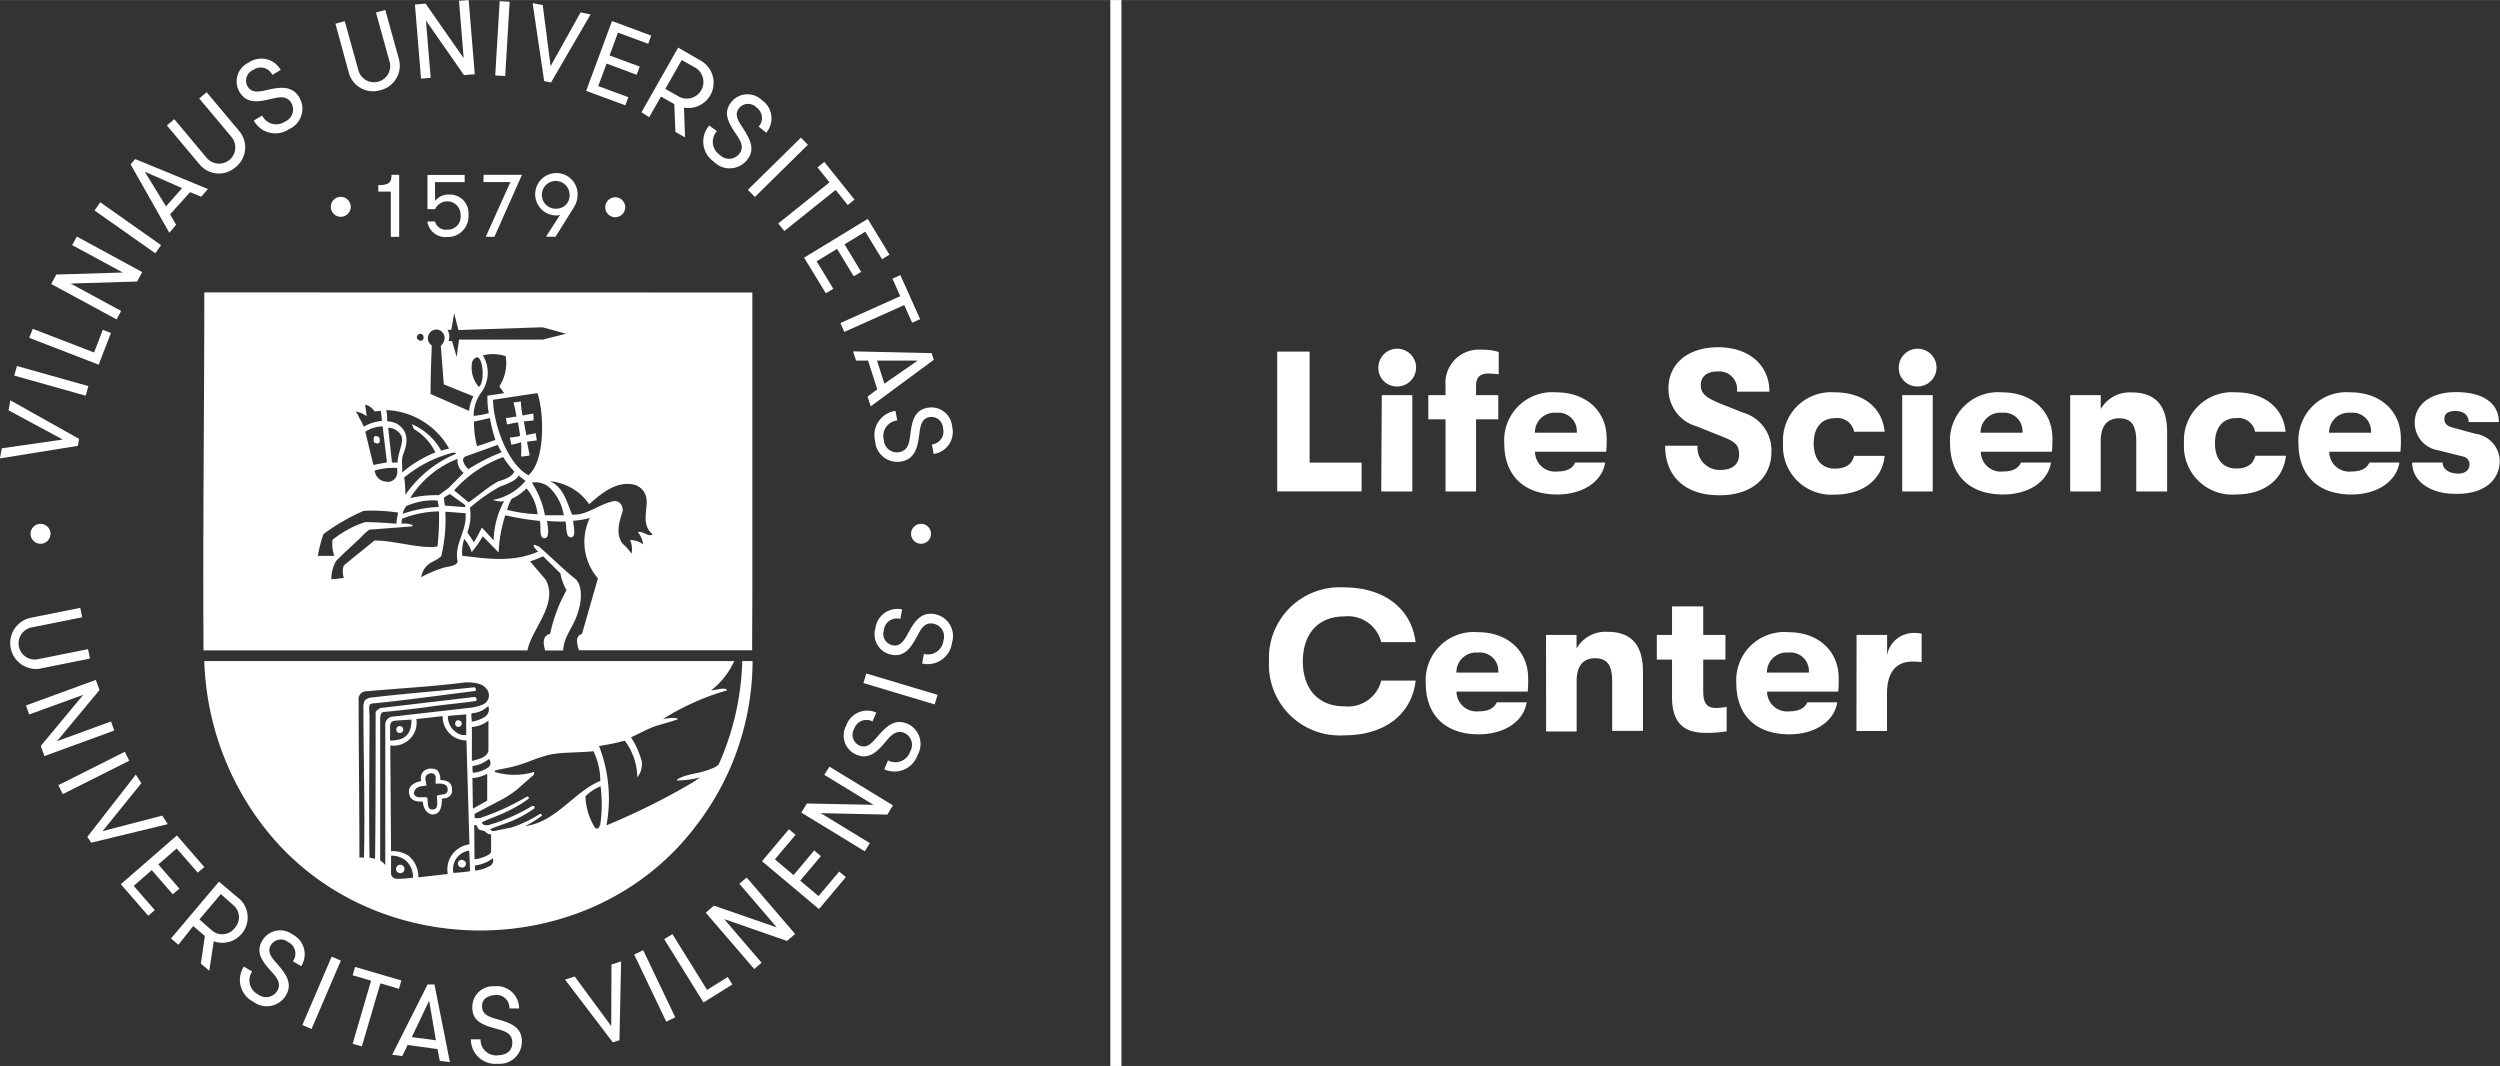 <svg id="Layer_1" data-name="Layer 1" xmlns="http://www.w3.org/2000/svg" width="79.43mm" height="33.87mm" viewBox="0 0 225.16 96"><rect x="0" y="0" width="225.16" height="96" fill="#333333" stroke="none"/><defs><style>.cls-1,.cls-2{fill:#fff;}.cls-2{fill-rule:evenodd;}</style></defs><title>logo_gmc_en</title><rect class="cls-1" x="100" width="1" height="96"/><path class="cls-2" d="M32.26,88.8l4.44-.89-.17-.85-4.44.89a1.46,1.46,0,1,1-.57-2.86L36,84.19l-.17-.85-4.44.89a2.33,2.33,0,0,0,.92,4.57Z" transform="translate(-28.6 -28.6)"/><polygon class="cls-2" points="10 64.97 5.13 66.75 8.96 62.14 8.63 61.23 2.34 63.53 2.63 64.34 7.5 62.57 3.67 67.18 4 68.09 10.29 65.79 10 64.97"/><rect class="cls-1" x="33.7" y="97.75" width="6.7" height="0.9" transform="translate(-68.75 -1.5) rotate(-26.68)"/><polygon class="cls-2" points="14.61 73.45 9.24 74.85 12.73 70.53 12.23 69.76 7.87 75.36 8.21 75.89 15.11 74.22 14.61 73.45"/><polygon class="cls-2" points="13.67 78.36 15.56 80.54 16.16 80.03 14.26 77.85 15.91 76.41 17.81 78.59 18.4 78.08 15.93 75.24 10.88 79.63 13.35 82.47 13.94 81.96 12.04 79.78 13.67 78.36"/><path class="cls-2" d="M50.12,109.52,48.32,108,44,113.12l.67.56L46,112l1.05.89-.36,2.49.76.64.4-2.65a2.28,2.28,0,0,0,2.23-3.9Zm-.38,2.66a1.42,1.42,0,0,1-2.05.22l-1.13-1,1.93-2.28,1.13,1A1.42,1.42,0,0,1,49.73,112.18Z" transform="translate(-28.6 -28.6)"/><path class="cls-2" d="M54.94,112.75a1.87,1.87,0,0,0-2.72.56c-.65,1.1.06,1.94.87,2.84.43.48.88,1,.48,1.69a1.18,1.18,0,0,1-1.73.31,1.42,1.42,0,0,1-.53-2.06l-.75-.44a2.2,2.2,0,0,0,.85,3.16,2,2,0,0,0,2.94-.57c.68-1.14-.1-2.05-.86-2.92-.45-.51-.85-1-.49-1.61a1.05,1.05,0,0,1,1.55-.27,1.16,1.16,0,0,1,.43,1.73l.75.44A2,2,0,0,0,54.94,112.75Z" transform="translate(-28.6 -28.6)"/><rect class="cls-1" x="54.22" y="117.56" width="6.7" height="0.9" transform="translate(-102.18 95.86) rotate(-66.81)"/><polygon class="cls-2" points="36.15 88.3 31.98 87.08 31.76 87.83 33.42 88.32 31.76 94 32.59 94.24 34.26 88.56 35.93 89.05 36.15 88.3"/><path class="cls-2" d="M67.11,117.26l-3.19,6.33.91.12.48-1,2.69.37.21,1.06.91.12-1.39-7ZM65.69,122l1.56-3.28.61,3.57Z" transform="translate(-28.6 -28.6)"/><path class="cls-2" d="M73.31,120.37c-.66-.19-1.26-.39-1.29-1.09s.46-1,1.16-1.07a1.16,1.16,0,0,1,1.3,1.21l.87,0a2,2,0,0,0-2.21-2,1.87,1.87,0,0,0-2,1.95c0,1.27,1.11,1.6,2.28,1.91.62.17,1.29.37,1.32,1.16s-.51,1.17-1.29,1.2a1.41,1.41,0,0,1-1.57-1.44l-.87,0a2.2,2.2,0,0,0,2.43,2.2,2,2,0,0,0,2.16-2.08C75.57,121,74.42,120.68,73.31,120.37Z" transform="translate(-28.6 -28.6)"/><polygon class="cls-2" points="55.05 92.41 51.76 87.94 50.89 88.22 55.19 93.87 55.79 93.68 55.94 86.58 55.07 86.86 55.05 92.41"/><rect class="cls-1" x="87.12" y="114.03" width="0.9" height="6.7" transform="translate(-70.63 20.59) rotate(-25.52)"/><polygon class="cls-2" points="63.68 89.15 60.56 84.12 59.82 84.58 63.36 90.28 65.96 88.66 65.54 87.99 63.68 89.15"/><polygon class="cls-2" points="66.59 79.59 69.96 83.52 64.3 81.56 63.56 82.19 67.93 87.27 68.59 86.7 65.22 82.77 70.88 84.74 71.61 84.11 67.25 79.03 66.59 79.59"/><polygon class="cls-2" points="73.72 80.7 72.07 79.31 73.93 77.1 73.33 76.59 71.47 78.81 69.79 77.39 71.65 75.18 71.05 74.68 68.63 77.56 73.76 81.87 76.18 78.99 75.58 78.49 73.72 80.7"/><polygon class="cls-2" points="74.24 69.78 78.67 72.48 72.67 72.36 72.17 73.18 77.89 76.67 78.34 75.93 73.92 73.23 79.92 73.36 80.42 72.53 74.7 69.04 74.24 69.78"/><path class="cls-2" d="M110.31,93.77c-1.23-.51-2,.38-2.77,1.26-.45.52-.89,1-1.53.71a1.05,1.05,0,0,1-.48-1.5,1.16,1.16,0,0,1,1.65-.67l.34-.8a2,2,0,0,0-2.71,1.18,1.87,1.87,0,0,0,.93,2.62c1.17.49,1.91-.33,2.7-1.26.41-.49.88-1,1.6-.71a1.18,1.18,0,0,1,.54,1.67,1.41,1.41,0,0,1-2,.81l-.34.8a2.2,2.2,0,0,0,3-1.28A2,2,0,0,0,110.31,93.77Z" transform="translate(-28.6 -28.6)"/><rect class="cls-1" x="109.25" y="87.29" width="0.9" height="6.7" transform="translate(-37.24 141.07) rotate(-73.3)"/><path class="cls-2" d="M112.79,83.91c-1.31-.25-1.9.79-2.45,1.8-.33.6-.67,1.14-1.35,1a1.05,1.05,0,0,1-.78-1.37,1.16,1.16,0,0,1,1.48-1l.16-.86a2,2,0,0,0-2.41,1.71,1.87,1.87,0,0,0,1.45,2.37c1.25.24,1.8-.72,2.38-1.79.3-.57.65-1.17,1.42-1a1.18,1.18,0,0,1,.88,1.52,1.41,1.41,0,0,1-1.76,1.2l-.16.86a2.2,2.2,0,0,0,2.69-1.87A2,2,0,0,0,112.79,83.91Z" transform="translate(-28.6 -28.6)"/><path class="cls-2" d="M64.51,94.6A.31.31,0,1,0,64.7,94,.31.31,0,1,0,64.51,94.6Z" transform="translate(-28.6 -28.6)"/><path class="cls-2" d="M96.36,81.51V54.94L47,54.93c0,10.72-.14,21.57-.07,32.24H76.11c.35-1.92,2.82-4.19,1.64-6.36l-1.41-1.66a7,7,0,0,0,1.17-.46l1.56,1.54a5,5,0,0,0,.55,1.52,13.72,13.72,0,0,0-1.47,3.93c-.51.12-.74.54-.45,1.5h1.62c.07-1.2.76-1.91,1.18-3,.53-1.33.58-2.69,0-3.38-1.19-.94-2.14-1.93-3.38-3-.14,0-.28-.16-.42-.12s.21.51.39.58c-2.26,1-4.49.67-6.86.39a3.71,3.71,0,0,1,.18-1.52,3.31,3.31,0,0,1,.67,1.19,8.78,8.78,0,0,0,1-1.43l1.43,1.47A12.35,12.35,0,0,1,74.11,75a23.34,23.34,0,0,0,3.11.51c.14.58-.11,1.56.42,1.56s.27-1.17.23-1.56a12.74,12.74,0,0,0,1.66.05c.12.55,0,1.45.5,1.43s.21-1,.19-1.49a8.31,8.31,0,0,0,1.5-.25,5,5,0,0,0,.73,5.43l-1.43,5c-.49.16-.58.62-.27,1.48H96.34C96.34,85.59,96.36,83.35,96.36,81.51ZM69.25,58.29l.25-1.49.39,1.52,7.57-.25,2.12.58-2.09.53-7.55,0-.21,1.56-.42-1.43H69a1.22,1.22,0,0,0-.09-1Zm-4,15.86A5.92,5.92,0,0,1,68,73.67a3.69,3.69,0,0,1,.11.58,11.39,11.39,0,0,0-3.24.62A1.52,1.52,0,0,1,65.22,74.15ZM65,71.6a11.44,11.44,0,0,1,4.44-2.25c.12,0,.16.09.28.09a10.35,10.35,0,0,0-4.6,3.71C65.09,72.65,65.09,72.1,65,71.6Zm.55,1.84a8.82,8.82,0,0,1,4.26-3.52,1.4,1.4,0,0,0,.55,1.26L69,72.54l-.88.65A11,11,0,0,0,65.59,73.44ZM71.9,64a3,3,0,0,0,.19-3.4,3.69,3.69,0,0,1,2.05.07,3.79,3.79,0,0,1-.57,2.72L74,64c-.37.07-1,.16-1.5.23a7.57,7.57,0,0,0,.12,1.57,7.21,7.21,0,0,1-1.36.25A3.54,3.54,0,0,1,71.9,64Zm-.18-.57a2.62,2.62,0,0,1-.62-2.07c0-.25.25-.62.53-.58C72.15,61,72.25,63.11,71.72,63.45Zm1,2.79a13.85,13.85,0,0,0,.5,2c-.37.12-1.13.42-1.66.55a8.24,8.24,0,0,1-.27-2.21C71.79,66.46,72.2,66.37,72.7,66.25Zm.71,2.44a6.31,6.31,0,0,0,.35.67,16.91,16.91,0,0,0-3,1.52c-.32-.32-.73-.92-.25-1.15Zm-4.32,4.42,1.38,1a.37.37,0,0,1,0,.19l-1.82-.14a6.44,6.44,0,0,1-.09-.71A3.49,3.49,0,0,1,69.09,73.11Zm.39-.32a10.88,10.88,0,0,1,4.42-3,8.77,8.77,0,0,0,1,1.31c-.16.34-.58.64-1.43.87-1,.53-2.28,1.68-2.69,1.89ZM73,64.6l4-.6c.55,1.45.81,6-.8,7.39C74.41,70.49,73.07,67,73,64.6Zm-4.93-6.31a.77.77,0,0,1,.57.8,1.07,1.07,0,0,1-.34.65c.05.65.19,2.42.27,3.47l2.67,1.08a3.36,3.36,0,0,0-.39,1.31l-3.47-1.52c0-1.47.05-2.94.11-4.37A.78.78,0,0,1,68.06,58.29Zm-1.84.48a.3.3,0,0,1,.42-.05.4.4,0,0,1,.05.46.29.29,0,0,1-.44,0C66.1,59.08,66.13,58.91,66.22,58.76Zm1.22,8.31A6.76,6.76,0,0,1,69.05,69a4.49,4.49,0,0,0-.71.19,5.51,5.51,0,0,0-2.64-2.39l.18.44a4.86,4.86,0,0,1,1.93,2.1,10.53,10.53,0,0,0-3,1.82c.09-.51-.12-1,.11-1.66.39-1,.55-2.05-.6-2.76a2.72,2.72,0,0,0-.85-.21c0-.32,0-.67-.09-1A6.71,6.71,0,0,1,67.44,67.08Zm-3,3.17-.55,0-.34-3.13a1.33,1.33,0,0,1,1.2.76C65,68.37,64.35,69.64,64.42,70.24Zm-1,1.72a1.08,1.08,0,0,1-1.1-1,6,6,0,0,1,2-.23C64.51,71.44,64.15,72,63.46,72Zm0-1.73c-.27.05-.8.14-1.17.23l-.07-.07-.71-2.92A2.86,2.86,0,0,1,63.06,67Zm-2-5.2a1.24,1.24,0,0,1,.87.6s.27,0,.57-.05a8.55,8.55,0,0,1,.11.92,3.74,3.74,0,0,0-1.63.51l-.27-.55c-.37-.6-.18-.48-.48-.81a2.17,2.17,0,0,1,1,.42C61.59,65.68,61.52,65.36,61.48,65ZM57.22,78.7a12.21,12.21,0,0,1,.51-2,18,18,0,0,1,3.63-2.1,16.13,16.13,0,0,1,3.1.16,6.93,6.93,0,0,0-.16,1c-.94-.07-1.84-.14-2.83-.14a9.29,9.29,0,0,0-2.92,1.59,3.15,3.15,0,0,0,.16,1.45c-.35,0-1,0-1.45,0Zm2.35.81a1.66,1.66,0,0,0,0,1.13,11,11,0,0,1-1.13.12,3.39,3.39,0,0,1,.42-1.63c.67-.69,1.54-1.47,2.16-2.05a5.22,5.22,0,0,1,.85-.78L65.75,76l0-.12a2.08,2.08,0,0,0-1-.12l.05-.44a9.46,9.46,0,0,1,3.34-.67A23,23,0,0,1,68,77.81c-1.41.27-4-.57-5.68-.53ZM69.81,78a3.17,3.17,0,0,0,0,1.15c0,.37-.73.46-1.18.55a11.15,11.15,0,0,0-2.1.88,1.88,1.88,0,0,1,1-1.38,3.24,3.24,0,0,0,.81-.51,14.21,14.21,0,0,0,.37-4c.39,0,1.38.11,1.82.12C70.64,76,70,77,69.81,78ZM74,73.74a7.63,7.63,0,0,0-.94,3.52L72,76.11c-.19.35-.46.94-.73,1.33-.12-.23-.39-.6-.58-.9a4.25,4.25,0,0,0,.23-2.21,15.23,15.23,0,0,1,2.71-1.91c.9-.32,1.5-.62,1.68-1a7.74,7.74,0,0,0,.62.48A5,5,0,0,1,73,73.62,2,2,0,0,0,74,73.74Zm.27.78a4.43,4.43,0,0,1,.41-1,4.68,4.68,0,0,0,1.34-.94,4.33,4.33,0,0,1,1,2.33A12.92,12.92,0,0,1,74.31,74.52Zm3.4.44a8.07,8.07,0,0,0-1.17-2.9,1.88,1.88,0,0,1,1.72.58A4.53,4.53,0,0,1,79.38,75C79.06,75,78.13,75,77.7,75Zm8.37,1.56a2,2,0,0,1,.48,1.1,2,2,0,0,0-1.17-.39,2,2,0,0,1,.12,1.24l0,0a4,4,0,0,0-.73-.85c-.69-.74-.44-1.91-.05-3,0-.46-.23-.9-.74-.9-1.33.21-2.49,1.33-3.82,1.22-.46-1-.73-2.46-2-3A4.8,4.8,0,0,1,81.66,74c1.15-1,2.53-2.18,4.17-1.72a1.52,1.52,0,0,1,1,1.26c.11,1-.51,2.3.55,3.18C87,77,86.49,76.38,86.07,76.52Z" transform="translate(-28.6 -28.6)"/><path class="cls-2" d="M94.73,88.13H47a25.68,25.68,0,0,0,6,15.73c9.78,11.62,29,11.44,38.31-.92a24.38,24.38,0,0,0,5.07-14.81h-.93a24.37,24.37,0,0,1-2.12,9.31,1.69,1.69,0,0,1-.67.39c-1,.41-1.52.37-2.56.71-.21.11-.5.19-.55.35a9.17,9.17,0,0,0,2.12-.28c-.32.19-.55.39-.76.5a62.22,62.22,0,0,1-7.69,3.82,13.12,13.12,0,0,0-.67-7.15,19.18,19.18,0,0,0,2.32-.48A5.63,5.63,0,0,1,86,98.61a2,2,0,0,0,.41-1.4A7.45,7.45,0,0,0,85.43,95c.64-.28,1.52-.78,2.19-1s1.66-.46,2.05-.65c-.25-.19-1-.05-1.36,0a22.63,22.63,0,0,1,5.77-2.58c-.09-.34-1.1,0-1.43,0A7,7,0,0,0,94.73,88.13ZM63.3,93.78l0,12.72a2.15,2.15,0,0,0-.46-.41l0-12.73c0-.37.07-.62.32-.64,1.13-.11,2.69-.27,4-.46s2.94-.34,4.3-.53c.11-.12.07-.25-.07-.37l-8.52,1c-.23.11-.44.3-.44.39s0,.81,0,1c0,4.23,0,8.21-.05,12.19l-.5-.11c-.07-4,0-8.61,0-12.91a3.1,3.1,0,0,1,0-.83c.07-.16.5-.16.5-.16,3-.3,6-.73,9-1.1.14-.05.12-.23-.05-.34-2.92.32-6.38.58-9.21.92a1.06,1.06,0,0,0-.67.27,1.46,1.46,0,0,0-.12.74c0,4.4.16,8.95.05,13.41h-.41c0-4.55-.07-10.28-.07-14.17a.71.71,0,0,1,.74-.81c3.66-.32,5.92-.42,8.88-.8.87,0,1.63.09,2,.73A.9.9,0,0,1,72,92.08a3.9,3.9,0,0,1-1.15.27l-7,.8A.73.73,0,0,0,63.3,93.78Zm7.29-.85v1.86l-.41,0a1.73,1.73,0,0,1-1.24-1.7C69.42,93,70.06,93,70.59,92.93Zm-6.86,1.2c0-.32.05-.58.41-.62s1-.07,1.52-.11c0,1.27-.51,1.89-1.93,1.89C63.73,94.93,63.75,94.6,63.73,94.14Zm.64,13.62a.57.57,0,0,1-.55-.39v-1.7a2.08,2.08,0,0,1,1.31.42,2,2,0,0,1,.67,1.56A13,13,0,0,1,64.37,107.75Zm1.91-.14a2.47,2.47,0,0,0-.87-1.93,2.52,2.52,0,0,0-1.59-.42l-.07-9.53a2.07,2.07,0,0,0,2.35-2.37l2.37-.27a2.13,2.13,0,0,0,2.14,2.19l.27,9.36a2.27,2.27,0,0,0-1.95,2.67Zm3.15-.41a1.7,1.7,0,0,1,1.41-2c.05,0,.09,1.82.09,1.86A13.41,13.41,0,0,1,69.42,107.21ZM71.1,92.83a2.26,2.26,0,0,0,1.47-.65.79.79,0,0,1-.35,1,2.92,2.92,0,0,1-1.13.41C71.09,93.43,71,92.85,71.1,92.83Zm0,1.24a2.64,2.64,0,0,0,1.49-.58v2.74c-.16.57-.78.71-1.49.9Zm.05,3.52a3.08,3.08,0,0,0,1.49-.64.54.54,0,0,1,0,.71,2.74,2.74,0,0,1-1.45.53A2.25,2.25,0,0,1,71.16,97.59Zm0,1.08a3.23,3.23,0,0,0,1.33-.39l0,2.42-1.29.73Zm.16,4.23c.16,0,.23,0,.32.25s.37.19.65.32a.73.73,0,0,0,.55.28c0,.32,0,1.19,0,1.54s-1.2.71-1.49.69Zm1.41,3.68a3.24,3.24,0,0,1-1.34.42l0-.46a3.22,3.22,0,0,0,1.61-.65A.61.61,0,0,1,72.77,106.57Zm9.89-3.63c-.07.32-.25.3-.41.21a5.65,5.65,0,0,1-.87-2.85,4.06,4.06,0,0,1,1.36-.9A12.47,12.47,0,0,1,82.65,102.94Zm0-4c-2.35,1-3.94,3.68-6.72,4.05a10.36,10.36,0,0,0,1.52-.94c0-.12-.05-.16-.18-.16a11.47,11.47,0,0,1-2.55,1.22l-1.59.32c-.09,0-.25,0-.34-.16.39-.21,1.61-.57,2.25-.88a10.15,10.15,0,0,0,1.73-1c.05-.11,0-.27-.21-.21A17.7,17.7,0,0,1,75,102a15.93,15.93,0,0,1-2.39.9c-.25.05-.51,0-.57-.14s0-.11.27-.25,1.4-.53,2.1-.9a11.87,11.87,0,0,0,1.8-1.08c.05-.14,0-.23-.21-.16a20.87,20.87,0,0,1-4,1.84,1.08,1.08,0,0,1-.65.05v-.37l2.05-1.08a9.89,9.89,0,0,0,1.73-1.08l1.57-1.38v-.23a6.17,6.17,0,0,1-3.54,0V98c.6-.16,1.26-.25,1.84-.41,1-.27,1.91-.73,3-1s2.72-.19,4.05-.34A6.34,6.34,0,0,1,82.67,98.95Z" transform="translate(-28.6 -28.6)"/><path class="cls-2" d="M64.79,106.5a.38.38,0,0,0-.28.71A.38.38,0,0,0,64.79,106.5Z" transform="translate(-28.6 -28.6)"/><path class="cls-2" d="M69.31,99.71c0-.69-.46-.83-1.06-.87a1.23,1.23,0,0,0-.28-.9c-.74-.35-1.66.05-1.43,1-.41.07-1.17.34-1.11,1s.46.88,1.26.85c0,.58.41,1.24,1,1.15s.71-.74.71-1.43C68.83,100.54,69.38,100.3,69.31,99.71Zm-1.36.55c0,.51.18,1.17-.32,1.24-.71.07-.39-.8-.58-1.08-.3-.12-1,.19-1.17-.35.07-.71.69-.64,1.13-.73-.05-.51-.34-.94.41-1.11.6.05.37.57.42.94.39,0,1.06-.07,1.08.51S68.37,100.08,67.95,100.26Z" transform="translate(-28.6 -28.6)"/><path class="cls-2" d="M76.3,69.61c-.07-.41-.18-.87-.23-1.24.39-.05.64-.07.88-.12l-.11-.65c-.32.09-.39.07-.83.19-.09-.41-.14-.74-.23-1.24l.88-.09c0-.19,0-.41-.05-.62-.21.05-.69.11-.94.19a7,7,0,0,1-.16-1.29c-.14.05-.55.07-.67.12a8.87,8.87,0,0,1,.27,1.26c-.27,0-.53.09-.94.12l.09.58c.32-.05.8-.18,1-.18.07.5.14.83.18,1.22a5.53,5.53,0,0,1-.92.14l.14.65a6.16,6.16,0,0,0,.87-.23,11,11,0,0,1,0,1.29A4.22,4.22,0,0,0,76.3,69.61Z" transform="translate(-28.6 -28.6)"/><path class="cls-2" d="M70.39,106.11a.34.34,0,1,0-.34.58C70.5,106.9,70.75,106.27,70.39,106.11Z" transform="translate(-28.6 -28.6)"/><path class="cls-2" d="M62.77,68.42a.44.44,0,0,0-.09-.5c-.16,0-.21-.12-.37,0a.62.62,0,0,0,0,.53C62.54,68.56,62.74,68.58,62.77,68.42Z" transform="translate(-28.6 -28.6)"/><path class="cls-2" d="M69.81,94.05a.29.29,0,0,0,.16-.57C69.56,93.33,69.46,94,69.81,94.05Z" transform="translate(-28.6 -28.6)"/><polygon class="cls-2" points="7.12 39.52 0.93 36.05 0.77 36.95 5.65 39.58 0.16 40.37 0 41.28 7.01 40.15 7.12 39.52"/><rect class="cls-1" x="33.01" y="59.75" width="0.9" height="6.7" transform="matrix(0.27, -0.96, 0.96, 0.27, -64.99, 49.38)"/><polygon class="cls-2" points="9.99 29.98 9.26 29.7 8.47 31.74 2.95 29.61 2.63 30.42 8.89 32.84 9.99 29.98"/><polygon class="cls-2" points="10.91 28 6.36 25.53 12.35 25.35 12.81 24.5 6.92 21.3 6.5 22.07 11.06 24.54 5.07 24.72 4.61 25.57 10.5 28.76 10.91 28"/><rect class="cls-1" x="39.66" y="45.76" width="0.9" height="6.7" transform="translate(-51.74 25) rotate(-54.82)"/><path class="cls-2" d="M44.46,48.84l-.54-.94,1.8-2,1,.41.61-.69-6.55-2.7-.42.47,3.49,6.17Zm-2.82-4.78L45,45.54l-1.45,1.64Z" transform="translate(-28.6 -28.6)"/><path class="cls-2" d="M49.82,43.65a2.27,2.27,0,0,0,.3-3.28L47.21,36.9l-.67.56,2.91,3.47a1.46,1.46,0,1,1-2.24,1.88L44.3,39.33l-.67.56,2.91,3.47A2.26,2.26,0,0,0,49.82,43.65Z" transform="translate(-28.6 -28.6)"/><path class="cls-2" d="M53.13,37.48c.62-.15,1.31-.29,1.71.39a1.18,1.18,0,0,1-.56,1.67A1.41,1.41,0,0,1,52.21,39l-.75.45a2.2,2.2,0,0,0,3.18.77,2,2,0,0,0,.91-2.86c-.68-1.14-1.85-.9-3-.64-.67.15-1.29.26-1.65-.34a1.05,1.05,0,0,1,.51-1.49,1.16,1.16,0,0,1,1.72.45l.75-.45A2,2,0,0,0,51,34.23a1.87,1.87,0,0,0-.82,2.66C50.86,38,51.95,37.76,53.13,37.48Z" transform="translate(-28.6 -28.6)"/><path class="cls-2" d="M62.88,36.71a2.27,2.27,0,0,0,1.63-2.86l-1.21-4.36-.84.23,1.21,4.36a1.46,1.46,0,1,1-2.81.78l-1.21-4.36-.84.23L60,35.09A2.26,2.26,0,0,0,62.88,36.71Z" transform="translate(-28.6 -28.6)"/><polygon class="cls-2" points="38.79 7 38.36 1.84 41.79 6.76 42.76 6.68 42.21 0 41.34 0.07 41.76 5.23 38.33 0.32 37.37 0.4 37.92 7.08 38.79 7"/><rect class="cls-1" x="70.51" y="31.63" width="6.7" height="0.9" transform="translate(8.81 75.28) rotate(-86.57)"/><polygon class="cls-2" points="49.63 7.42 53.19 1.29 52.29 1.11 49.59 5.95 48.88 0.45 47.97 0.28 49.01 7.3 49.63 7.42"/><polygon class="cls-2" points="56.32 9.48 56.59 8.75 53.88 7.75 54.63 5.72 57.34 6.73 57.62 5.99 54.9 4.99 55.66 2.93 58.38 3.94 58.65 3.2 55.12 1.89 52.79 8.18 56.32 9.48"/><path class="cls-2" d="M87.07,39.15l1.06-1.86,1.2.68.1,2.51.87.49-.1-2.68a2.28,2.28,0,0,0,1.48-4.25l-2-1.16-3.31,5.83ZM90,34l1.29.73a1.5,1.5,0,0,1-1.48,2.6l-1.29-.73Z" transform="translate(-28.6 -28.6)"/><path class="cls-2" d="M92.48,39.9a2.2,2.2,0,0,0,.4,3.25,2,2,0,0,0,3-.15c.83-1,.19-2-.45-3-.38-.57-.7-1.12-.26-1.67a1.05,1.05,0,0,1,1.57-.05A1.16,1.16,0,0,1,96.93,40l.68.55a2,2,0,0,0-.38-2.93,1.87,1.87,0,0,0-2.77.17c-.8,1-.21,1.93.47,2.94.36.53.73,1.12.24,1.74a1.18,1.18,0,0,1-1.76.06,1.41,1.41,0,0,1-.24-2.12Z" transform="translate(-28.6 -28.6)"/><rect class="cls-1" x="95.31" y="43.22" width="6.7" height="0.9" transform="translate(-30.9 53.12) rotate(-44.53)"/><polygon class="cls-2" points="70.09 20.12 70.64 20.8 75.26 17.1 76.35 18.46 76.96 17.97 74.24 14.58 73.63 15.07 74.71 16.42 70.09 20.12"/><polygon class="cls-2" points="74.38 26.41 75.05 26 73.55 23.53 75.39 22.41 76.89 24.88 77.56 24.48 76.06 22 77.93 20.86 79.44 23.34 80.11 22.93 78.15 19.71 72.42 23.2 74.38 26.41"/><polygon class="cls-2" points="75.69 29.09 76.04 29.89 81.44 27.47 82.15 29.06 82.87 28.74 81.09 24.77 80.38 25.09 81.08 26.67 75.69 29.09"/><path class="cls-2" d="M105.7,61.07l1.08,0,.83,2.59-.87.65.28.88L112.7,61l-.19-.6-7.08-.16Zm5.55,0-3,2.08-.66-2.08Z" transform="translate(-28.6 -28.6)"/><path class="cls-2" d="M112.14,65.32c-1.25.23-1.42,1.32-1.57,2.53-.08.64-.19,1.33-1,1.47a1.18,1.18,0,0,1-1.37-1.1,1.41,1.41,0,0,1,1.21-1.76l-.16-.86a2.2,2.2,0,0,0-1.83,2.72,2,2,0,0,0,2.36,1.84c1.31-.24,1.48-1.42,1.63-2.57.09-.68.21-1.3.9-1.43a1.05,1.05,0,0,1,1.22,1,1.16,1.16,0,0,1-1,1.46l.16.86A2,2,0,0,0,114.35,67,1.87,1.87,0,0,0,112.14,65.32Z" transform="translate(-28.6 -28.6)"/><path class="cls-2" d="M64.55,49.92V44.34h-.69c0,.67-.19.93-1.19.93v.58H63.8v4.08Z" transform="translate(-28.6 -28.6)"/><polygon class="cls-2" points="43.75 21.32 44.53 21.32 47.01 15.74 43.55 15.74 43.55 16.39 45.97 16.39 43.75 21.32"/><path class="cls-2" d="M78.63,49.92l1.66-2.66a2.12,2.12,0,0,0,.33-1.12A1.91,1.91,0,1,0,78.72,48a.59.59,0,0,0,.34-.09l-1.28,2Zm.09-2.53a1.25,1.25,0,1,1,1.18-1.24A1.18,1.18,0,0,1,78.71,47.39Z" transform="translate(-28.6 -28.6)"/><circle class="cls-1" cx="30.69" cy="18.62" r="0.9"/><circle class="cls-1" cx="55.41" cy="18.66" r="0.9"/><circle class="cls-1" cx="3.65" cy="48.07" r="0.9"/><circle class="cls-1" cx="111.55" cy="76.67" r="0.9" transform="translate(-51.44 64.21) rotate(-41.35)"/><path class="cls-1" d="M69.06,46.12a1.54,1.54,0,0,0-1.28.57V45h2.67v-.65H67.1v3.08h.69a1.2,1.2,0,0,1,2.29.56,1.16,1.16,0,0,1-1.21,1.29,1,1,0,0,1-1.09-.74h-.69a1.64,1.64,0,0,0,1.77,1.4,1.86,1.86,0,0,0,1.93-2A1.67,1.67,0,0,0,69.06,46.12Z" transform="translate(-28.6 -28.6)"/><path class="cls-1" d="M143.63,60.26h2.92v10h4.68v2.59h-7.6Z" transform="translate(-28.6 -28.6)"/><path class="cls-1" d="M152.74,61.73a1.7,1.7,0,1,1,1.69,1.67A1.66,1.66,0,0,1,152.74,61.73Zm.31,2.45h2.75v8.68H153Z" transform="translate(-28.6 -28.6)"/><path class="cls-1" d="M161.54,63.3v.88h2v2.18h-2v6.5h-2.75v-6.5h-1.55V64.18h1.55v-.85A3,3,0,0,1,162,60.09a5.28,5.28,0,0,1,1.58.2v2c-.29,0-.5-.05-.76-.05C162.21,62.2,161.54,62.34,161.54,63.3Z" transform="translate(-28.6 -28.6)"/><path class="cls-1" d="M173.26,69.28h-6.41a1.8,1.8,0,0,0,2,1.78q1.27,0,1.62-.81h2.7c-.27,1.71-2,2.88-4.32,2.88-3,0-4.77-1.71-4.77-4.61a4.33,4.33,0,0,1,4.68-4.59c2.7,0,4.54,1.69,4.54,4.14A9.37,9.37,0,0,1,173.26,69.28Zm-2.65-1.71a1.66,1.66,0,0,0-1.84-1.8,1.77,1.77,0,0,0-1.93,1.8Z" transform="translate(-28.6 -28.6)"/><path class="cls-1" d="M178.57,68.74h2.92a2,2,0,0,0,2.05,2.18c1.08,0,1.69-.5,1.69-1.39s-.4-1.17-1.53-1.62L181.43,67a3.49,3.49,0,0,1-2.56-3.44c0-2.21,1.75-3.69,4.48-3.69s4.61,1.57,4.61,4h-2.92a1.61,1.61,0,0,0-1.75-1.82c-1,0-1.51.49-1.51,1.24s.49,1.13,1.73,1.64l2.09.83a3.53,3.53,0,0,1,2.54,3.55c0,2.36-1.84,3.89-4.63,3.89C180.42,73.22,178.57,71.56,178.57,68.74Z" transform="translate(-28.6 -28.6)"/><path class="cls-1" d="M189.19,68.52a4.33,4.33,0,0,1,4.65-4.59c2.59,0,4.29,1.39,4.5,3.55h-2.75a1.53,1.53,0,0,0-1.73-1.22c-1.19,0-1.91.83-1.91,2.27s.72,2.27,1.91,2.27c1,0,1.53-.4,1.73-1.15h2.75c-.22,2.11-1.91,3.49-4.5,3.49A4.35,4.35,0,0,1,189.19,68.52Z" transform="translate(-28.6 -28.6)"/><path class="cls-1" d="M199.61,61.73a1.7,1.7,0,1,1,1.69,1.67A1.66,1.66,0,0,1,199.61,61.73Zm.31,2.45h2.75v8.68h-2.75Z" transform="translate(-28.6 -28.6)"/><path class="cls-1" d="M213.4,69.28H207a1.8,1.8,0,0,0,2,1.78q1.27,0,1.62-.81h2.7c-.27,1.71-2,2.88-4.32,2.88-3,0-4.77-1.71-4.77-4.61a4.33,4.33,0,0,1,4.68-4.59c2.7,0,4.54,1.69,4.54,4.14A9.37,9.37,0,0,1,213.4,69.28Zm-2.65-1.71a1.66,1.66,0,0,0-1.84-1.8,1.77,1.77,0,0,0-1.93,1.8Z" transform="translate(-28.6 -28.6)"/><path class="cls-1" d="M215.05,64.18h2.75v1.26a3,3,0,0,1,2.81-1.5c2.11,0,3.17,1.19,3.17,3.55v5.37H221V68.39c0-1.46-.41-2.12-1.53-2.12s-1.67.72-1.67,2.05v4.54h-2.75Z" transform="translate(-28.6 -28.6)"/><path class="cls-1" d="M225.3,68.52a4.33,4.33,0,0,1,4.65-4.59c2.59,0,4.29,1.39,4.5,3.55h-2.75A1.53,1.53,0,0,0,230,66.25c-1.19,0-1.91.83-1.91,2.27s.72,2.27,1.91,2.27c1,0,1.53-.4,1.73-1.15h2.75c-.22,2.11-1.91,3.49-4.5,3.49A4.35,4.35,0,0,1,225.3,68.52Z" transform="translate(-28.6 -28.6)"/><path class="cls-1" d="M244.79,69.28h-6.41a1.8,1.8,0,0,0,2,1.78q1.27,0,1.62-.81h2.7c-.27,1.71-2,2.88-4.32,2.88-3,0-4.77-1.71-4.77-4.61a4.33,4.33,0,0,1,4.68-4.59c2.7,0,4.54,1.69,4.54,4.14A9.37,9.37,0,0,1,244.79,69.28Zm-2.65-1.71a1.66,1.66,0,0,0-1.84-1.8,1.77,1.77,0,0,0-1.93,1.8Z" transform="translate(-28.6 -28.6)"/><path class="cls-1" d="M245.85,70.25h2.74c0,.59.58,1,1.42,1,.59,0,1-.31,1-.81a.71.71,0,0,0-.63-.74l-2.12-.54a2.51,2.51,0,0,1-2.18-2.5c0-1.62,1.42-2.75,3.71-2.75,2.54,0,3.87,1.06,3.87,2.7h-2.72c0-.61-.45-1-1.19-1s-1,.29-1,.72.27.65.74.77l2.05.56a2.54,2.54,0,0,1,2.2,2.41c0,1.78-1.42,3-3.8,3C247.42,73.13,245.85,71.89,245.85,70.25Z" transform="translate(-28.6 -28.6)"/><path class="cls-1" d="M142.89,88.16a6.37,6.37,0,0,1,6.77-6.66c3.69,0,6.09,2,6.43,4.93H153a3.08,3.08,0,0,0-3.31-2.32c-2.38,0-3.75,1.58-3.75,4.05s1.37,4.05,3.75,4.05A3.08,3.08,0,0,0,153,89.89h3.1c-.34,3-2.74,4.93-6.43,4.93A6.37,6.37,0,0,1,142.89,88.16Z" transform="translate(-28.6 -28.6)"/><path class="cls-1" d="M166.19,90.88h-6.41a1.8,1.8,0,0,0,2,1.78q1.27,0,1.62-.81h2.7c-.27,1.71-2,2.88-4.32,2.88-3,0-4.77-1.71-4.77-4.61a4.33,4.33,0,0,1,4.68-4.59c2.7,0,4.54,1.69,4.54,4.14A9.37,9.37,0,0,1,166.19,90.88Zm-2.65-1.71a1.66,1.66,0,0,0-1.84-1.8,1.77,1.77,0,0,0-1.93,1.8Z" transform="translate(-28.6 -28.6)"/><path class="cls-1" d="M167.84,85.78h2.75V87a3,3,0,0,1,2.81-1.5c2.11,0,3.17,1.19,3.17,3.55v5.37H173.8V90c0-1.46-.41-2.12-1.53-2.12s-1.67.72-1.67,2.05v4.54h-2.75Z" transform="translate(-28.6 -28.6)"/><path class="cls-1" d="M184.11,92.26v2.2a10.71,10.71,0,0,1-1.84.14c-1.3,0-3.08-.29-3.08-3.19V88h-1.37V85.78h1.37V83.21H182v2.57h2V88h-2v2.88c0,1.28.52,1.48,1.21,1.48A7.38,7.38,0,0,0,184.11,92.26Z" transform="translate(-28.6 -28.6)"/><path class="cls-1" d="M194.16,90.88h-6.41a1.8,1.8,0,0,0,2,1.78q1.27,0,1.62-.81h2.7c-.27,1.71-2,2.88-4.32,2.88-3,0-4.77-1.71-4.77-4.61a4.33,4.33,0,0,1,4.68-4.59c2.7,0,4.54,1.69,4.54,4.14A9.37,9.37,0,0,1,194.16,90.88Zm-2.65-1.71a1.66,1.66,0,0,0-1.84-1.8,1.77,1.77,0,0,0-1.93,1.8Z" transform="translate(-28.6 -28.6)"/><path class="cls-1" d="M195.81,85.78h2.75V87.6a2.43,2.43,0,0,1,2.39-2,2.7,2.7,0,0,1,.72.07v2.56a6.16,6.16,0,0,0-.83-.05c-1.35,0-2.29.81-2.29,2.9v3.35h-2.75Z" transform="translate(-28.6 -28.6)"/></svg>